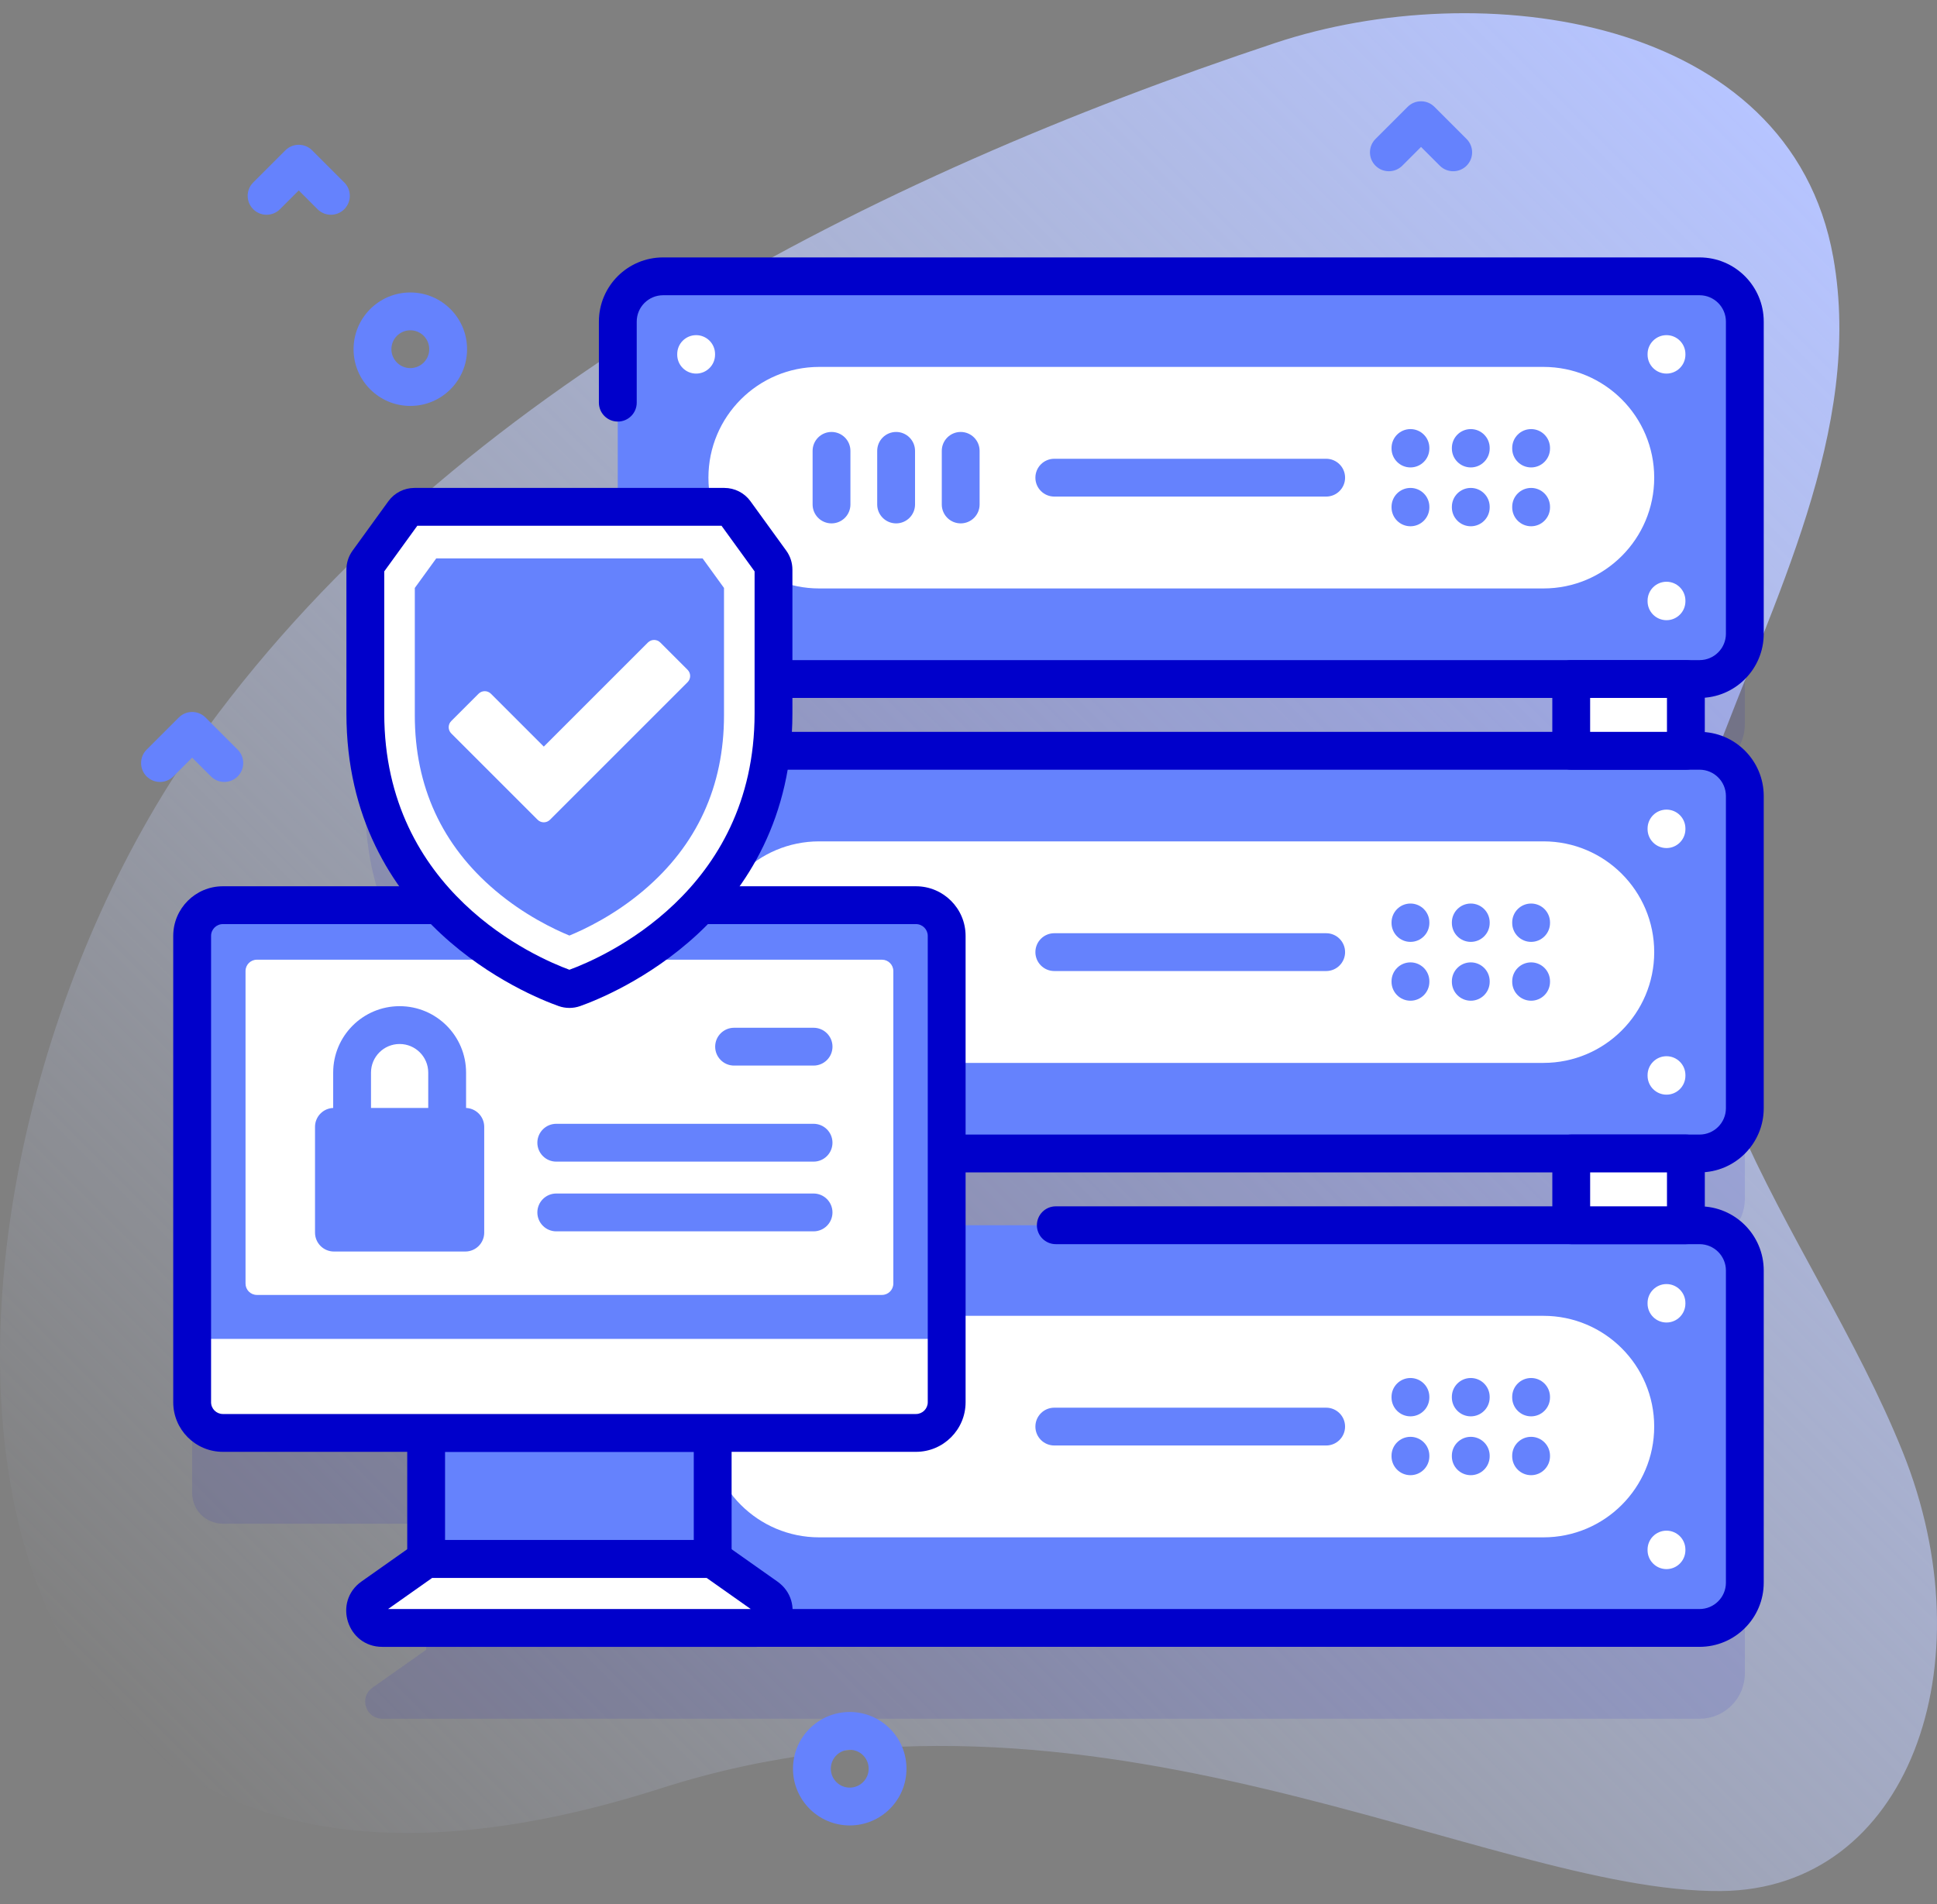 <svg width="120" height="118" viewBox="0 0 120 118" fill="none" xmlns="http://www.w3.org/2000/svg">
  <rect x="0" y="0" width="120" height="118" fill="#808080" stroke="none"/>
  <path d="M117.88 89.98C112.246 75.959 100.125 63.668 106.135 47.244C109.764 37.325 115.475 26.612 113.574 15.952C110.889 0.9 91.671 -1.556 79.001 2.662C53.957 10.998 28.216 24.083 12.805 45.166C-7.397 72.8 -7.607 126.369 41.004 110.799C67.555 102.295 92.192 117.312 106.635 117.181C118.231 117.075 123.175 103.16 117.88 89.98Z" fill="url(#paint0_linear_5188_25818)"/>
  <path opacity="0.1" d="M105.288 81.549H58.648V77.102H97.341V81.549H104.444V77.102H105.288C106.839 77.102 108.095 75.846 108.095 74.295V54.955C108.095 53.405 106.839 52.148 105.288 52.148H104.444V47.701H105.288C106.839 47.701 108.095 46.445 108.095 44.895V25.554C108.095 24.004 106.839 22.747 105.288 22.747H41.081C39.532 22.747 38.275 24.004 38.275 25.554V37.031H25.678C25.413 37.031 25.164 37.158 25.009 37.373L22.791 40.435C22.688 40.576 22.633 40.746 22.633 40.92V49.83C22.633 55.223 24.72 59.06 27.198 61.716H13.808C12.757 61.716 11.904 62.568 11.904 63.619V92.514C11.904 93.566 12.757 94.418 13.808 94.418H26.402V102.232H26.401L23.073 104.581C22.23 105.176 22.651 106.503 23.682 106.503L105.288 106.503C106.84 106.503 108.096 105.247 108.096 103.695V84.355C108.096 82.806 106.839 81.549 105.288 81.549ZM49.029 47.702H97.341V52.148H49.029V47.702Z" fill="#0000CB"/>
  <path d="M108.095 78.73V98.07C108.095 99.622 106.838 100.878 105.287 100.878H41.08C39.531 100.878 38.274 99.622 38.274 98.07V78.73C38.274 77.181 39.531 75.924 41.08 75.924H105.287C106.838 75.924 108.095 77.181 108.095 78.73Z" fill="#6582FD"/>
  <path d="M102.48 88.4C102.48 84.61 99.407 81.537 95.617 81.537H50.751C46.96 81.537 43.887 84.61 43.887 88.4C43.887 92.191 46.96 95.264 50.751 95.264H95.617C99.408 95.264 102.48 92.191 102.48 88.4Z" fill="white"/>
  <path fill-rule="evenodd" clip-rule="evenodd" d="M64.237 75.924C64.237 75.276 64.761 74.752 65.409 74.752H105.288C107.485 74.752 109.266 76.533 109.266 78.73V98.071C109.266 100.268 107.485 102.049 105.288 102.049H41.081C40.434 102.049 39.909 101.525 39.909 100.877C39.909 100.23 40.434 99.706 41.081 99.706H105.288C106.191 99.706 106.923 98.974 106.923 98.071V78.73C106.923 77.828 106.191 77.096 105.288 77.096H65.409C64.761 77.096 64.237 76.571 64.237 75.924Z" fill="#0000CB"/>
  <path fill-rule="evenodd" clip-rule="evenodd" d="M103.241 94.85C103.888 94.85 104.413 95.374 104.413 96.022V96.06C104.413 96.707 103.888 97.232 103.241 97.232C102.594 97.232 102.069 96.707 102.069 96.06V96.022C102.069 95.374 102.594 94.85 103.241 94.85Z" fill="white"/>
  <path fill-rule="evenodd" clip-rule="evenodd" d="M43.126 94.85C43.773 94.85 44.298 95.374 44.298 96.022V96.06C44.298 96.707 43.773 97.232 43.126 97.232C42.479 97.232 41.954 96.707 41.954 96.06V96.022C41.954 95.374 42.479 94.85 43.126 94.85Z" fill="white"/>
  <path fill-rule="evenodd" clip-rule="evenodd" d="M103.241 79.569C103.888 79.569 104.413 80.094 104.413 80.741V80.78C104.413 81.427 103.888 81.951 103.241 81.951C102.594 81.951 102.069 81.427 102.069 80.78V80.741C102.069 80.094 102.594 79.569 103.241 79.569Z" fill="white"/>
  <path fill-rule="evenodd" clip-rule="evenodd" d="M43.126 79.569C43.773 79.569 44.298 80.094 44.298 80.741V80.78C44.298 81.427 43.773 81.951 43.126 81.951C42.479 81.951 41.954 81.427 41.954 80.78V80.741C41.954 80.094 42.479 79.569 43.126 79.569Z" fill="white"/>
  <path fill-rule="evenodd" clip-rule="evenodd" d="M64.144 88.4C64.144 87.753 64.668 87.229 65.315 87.229H82.157C82.804 87.229 83.329 87.753 83.329 88.4C83.329 89.048 82.804 89.572 82.157 89.572H65.315C64.668 89.572 64.144 89.048 64.144 88.4Z" fill="#6582FD"/>
  <path fill-rule="evenodd" clip-rule="evenodd" d="M87.379 85.39C88.026 85.39 88.551 85.914 88.551 86.562V86.594C88.551 87.241 88.026 87.766 87.379 87.766C86.732 87.766 86.207 87.241 86.207 86.594V86.562C86.207 85.914 86.732 85.39 87.379 85.39Z" fill="#6582FD"/>
  <path fill-rule="evenodd" clip-rule="evenodd" d="M91.116 85.39C91.763 85.39 92.288 85.914 92.288 86.562V86.594C92.288 87.241 91.763 87.766 91.116 87.766C90.469 87.766 89.944 87.241 89.944 86.594V86.562C89.944 85.914 90.469 85.39 91.116 85.39Z" fill="#6582FD"/>
  <path fill-rule="evenodd" clip-rule="evenodd" d="M94.853 85.39C95.501 85.39 96.025 85.914 96.025 86.562V86.594C96.025 87.241 95.501 87.766 94.853 87.766C94.206 87.766 93.682 87.241 93.682 86.594V86.562C93.682 85.914 94.206 85.39 94.853 85.39Z" fill="#6582FD"/>
  <path fill-rule="evenodd" clip-rule="evenodd" d="M87.379 89.035C88.026 89.035 88.551 89.56 88.551 90.207V90.24C88.551 90.887 88.026 91.412 87.379 91.412C86.732 91.412 86.207 90.887 86.207 90.24V90.207C86.207 89.56 86.732 89.035 87.379 89.035Z" fill="#6582FD"/>
  <path fill-rule="evenodd" clip-rule="evenodd" d="M91.116 89.035C91.763 89.035 92.288 89.56 92.288 90.207V90.24C92.288 90.887 91.763 91.412 91.116 91.412C90.469 91.412 89.944 90.887 89.944 90.24V90.207C89.944 89.56 90.469 89.035 91.116 89.035Z" fill="#6582FD"/>
  <path fill-rule="evenodd" clip-rule="evenodd" d="M94.853 89.035C95.501 89.035 96.025 89.56 96.025 90.207V90.24C96.025 90.887 95.501 91.412 94.853 91.412C94.206 91.412 93.682 90.887 93.682 90.24V90.207C93.682 89.56 94.206 89.035 94.853 89.035Z" fill="#6582FD"/>
  <path d="M41.081 71.477H105.288C106.838 71.477 108.094 70.221 108.094 68.671V49.33C108.094 47.78 106.838 46.523 105.288 46.523H41.081C39.531 46.523 38.274 47.78 38.274 49.33V68.671C38.274 70.221 39.531 71.477 41.081 71.477Z" fill="#6582FD"/>
  <path d="M102.481 59C102.481 55.209 99.408 52.136 95.618 52.136H50.752C46.961 52.136 43.888 55.209 43.888 59C43.888 62.791 46.961 65.864 50.752 65.864H95.618C99.409 65.864 102.481 62.791 102.481 59Z" fill="white"/>
  <path fill-rule="evenodd" clip-rule="evenodd" d="M37.102 49.33C37.102 47.132 38.884 45.351 41.081 45.351H105.288C107.485 45.351 109.266 47.133 109.266 49.33V68.671C109.266 70.868 107.485 72.649 105.288 72.649H41.081C38.884 72.649 37.102 70.868 37.102 68.671V49.33ZM41.081 47.695C40.178 47.695 39.446 48.427 39.446 49.33V68.671C39.446 69.573 40.178 70.305 41.081 70.305H105.288C106.191 70.305 106.923 69.573 106.923 68.671V49.33C106.923 48.427 106.191 47.695 105.288 47.695H41.081Z" fill="#0000CB"/>
  <path fill-rule="evenodd" clip-rule="evenodd" d="M103.242 65.45C103.889 65.45 104.414 65.974 104.414 66.621V66.66C104.414 67.307 103.889 67.832 103.242 67.832C102.595 67.832 102.07 67.307 102.07 66.66V66.621C102.07 65.974 102.595 65.45 103.242 65.45Z" fill="white"/>
  <path fill-rule="evenodd" clip-rule="evenodd" d="M43.127 65.45C43.774 65.45 44.299 65.974 44.299 66.621V66.66C44.299 67.307 43.774 67.832 43.127 67.832C42.48 67.832 41.955 67.307 41.955 66.66V66.621C41.955 65.974 42.48 65.45 43.127 65.45Z" fill="white"/>
  <path fill-rule="evenodd" clip-rule="evenodd" d="M103.242 50.169C103.889 50.169 104.414 50.693 104.414 51.341V51.379C104.414 52.026 103.889 52.551 103.242 52.551C102.595 52.551 102.07 52.026 102.07 51.379V51.341C102.07 50.693 102.595 50.169 103.242 50.169Z" fill="white"/>
  <path fill-rule="evenodd" clip-rule="evenodd" d="M43.127 50.169C43.774 50.169 44.299 50.693 44.299 51.341V51.379C44.299 52.026 43.774 52.551 43.127 52.551C42.48 52.551 41.955 52.026 41.955 51.379V51.341C41.955 50.693 42.48 50.169 43.127 50.169Z" fill="white"/>
  <path d="M97.34 75.924L104.444 75.924L104.444 71.477L97.34 71.477L97.34 75.924Z" fill="white"/>
  <path d="M41.924 75.924L49.028 75.924L49.028 71.477L41.924 71.477L41.924 75.924Z" fill="white"/>
  <path fill-rule="evenodd" clip-rule="evenodd" d="M105.616 75.924C105.616 76.571 105.092 77.096 104.444 77.096L97.34 77.096C96.693 77.096 96.169 76.571 96.169 75.924L96.169 71.477C96.169 70.83 96.693 70.305 97.34 70.305L104.444 70.305C105.092 70.305 105.616 70.83 105.616 71.477L105.616 75.924ZM103.272 74.752L103.272 72.649L98.512 72.649L98.512 74.752L103.272 74.752Z" fill="#0000CB"/>
  <path fill-rule="evenodd" clip-rule="evenodd" d="M50.2 75.924C50.2 76.571 49.675 77.096 49.028 77.096L41.924 77.096C41.277 77.096 40.752 76.571 40.752 75.924L40.752 71.477C40.752 70.83 41.277 70.305 41.924 70.305L49.028 70.305C49.675 70.305 50.2 70.83 50.2 71.477L50.2 75.924ZM47.856 74.752L47.856 72.649L43.096 72.649L43.096 74.752L47.856 74.752Z" fill="#0000CB"/>
  <path fill-rule="evenodd" clip-rule="evenodd" d="M64.144 59C64.144 58.353 64.669 57.828 65.316 57.828H82.158C82.805 57.828 83.33 58.353 83.33 59C83.33 59.647 82.805 60.172 82.158 60.172H65.316C64.669 60.172 64.144 59.647 64.144 59Z" fill="#6582FD"/>
  <path fill-rule="evenodd" clip-rule="evenodd" d="M87.38 55.989C88.027 55.989 88.552 56.514 88.552 57.161V57.193C88.552 57.841 88.027 58.365 87.38 58.365C86.733 58.365 86.208 57.841 86.208 57.193V57.161C86.208 56.514 86.733 55.989 87.38 55.989Z" fill="#6582FD"/>
  <path fill-rule="evenodd" clip-rule="evenodd" d="M91.117 55.989C91.764 55.989 92.289 56.514 92.289 57.161V57.193C92.289 57.841 91.764 58.365 91.117 58.365C90.47 58.365 89.945 57.841 89.945 57.193V57.161C89.945 56.514 90.47 55.989 91.117 55.989Z" fill="#6582FD"/>
  <path fill-rule="evenodd" clip-rule="evenodd" d="M94.855 55.989C95.502 55.989 96.026 56.514 96.026 57.161V57.193C96.026 57.841 95.502 58.365 94.855 58.365C94.207 58.365 93.683 57.841 93.683 57.193V57.161C93.683 56.514 94.207 55.989 94.855 55.989Z" fill="#6582FD"/>
  <path fill-rule="evenodd" clip-rule="evenodd" d="M87.38 59.635C88.027 59.635 88.552 60.16 88.552 60.807V60.839C88.552 61.486 88.027 62.011 87.38 62.011C86.733 62.011 86.208 61.486 86.208 60.839V60.807C86.208 60.16 86.733 59.635 87.38 59.635Z" fill="#6582FD"/>
  <path fill-rule="evenodd" clip-rule="evenodd" d="M91.117 59.635C91.764 59.635 92.289 60.16 92.289 60.807V60.839C92.289 61.486 91.764 62.011 91.117 62.011C90.47 62.011 89.945 61.486 89.945 60.839V60.807C89.945 60.16 90.47 59.635 91.117 59.635Z" fill="#6582FD"/>
  <path fill-rule="evenodd" clip-rule="evenodd" d="M94.855 59.635C95.502 59.635 96.026 60.16 96.026 60.807V60.839C96.026 61.486 95.502 62.011 94.855 62.011C94.207 62.011 93.683 61.486 93.683 60.839V60.807C93.683 60.16 94.207 59.635 94.855 59.635Z" fill="#6582FD"/>
  <path d="M41.081 42.077H105.288C106.838 42.077 108.094 40.82 108.094 39.27V19.929C108.094 18.379 106.838 17.123 105.288 17.123H41.081C39.531 17.123 38.274 18.379 38.274 19.929V39.27C38.274 40.82 39.531 42.077 41.081 42.077Z" fill="#6582FD"/>
  <path d="M102.481 29.6C102.481 25.809 99.408 22.736 95.618 22.736H50.752C46.961 22.736 43.888 25.809 43.888 29.6C43.888 33.39 46.961 36.464 50.752 36.464H95.618C99.409 36.464 102.481 33.39 102.481 29.6Z" fill="white"/>
  <path fill-rule="evenodd" clip-rule="evenodd" d="M37.102 19.929C37.102 17.732 38.884 15.951 41.081 15.951H105.288C107.485 15.951 109.266 17.732 109.266 19.929V39.27C109.266 41.467 107.485 43.248 105.288 43.248H41.081C40.434 43.248 39.909 42.724 39.909 42.077C39.909 41.429 40.434 40.905 41.081 40.905H105.288C106.191 40.905 106.923 40.173 106.923 39.27V19.929C106.923 19.026 106.191 18.295 105.288 18.295H41.081C40.178 18.295 39.446 19.026 39.446 19.929V24.951C39.446 25.598 38.922 26.123 38.274 26.123C37.627 26.123 37.102 25.598 37.102 24.951V19.929Z" fill="#0000CB"/>
  <path fill-rule="evenodd" clip-rule="evenodd" d="M103.242 36.049C103.889 36.049 104.414 36.573 104.414 37.221V37.259C104.414 37.907 103.889 38.431 103.242 38.431C102.595 38.431 102.07 37.907 102.07 37.259V37.221C102.07 36.573 102.595 36.049 103.242 36.049Z" fill="white"/>
  <path fill-rule="evenodd" clip-rule="evenodd" d="M43.127 36.049C43.774 36.049 44.299 36.573 44.299 37.221V37.259C44.299 37.907 43.774 38.431 43.127 38.431C42.48 38.431 41.955 37.907 41.955 37.259V37.221C41.955 36.573 42.48 36.049 43.127 36.049Z" fill="white"/>
  <path fill-rule="evenodd" clip-rule="evenodd" d="M103.242 20.768C103.889 20.768 104.414 21.293 104.414 21.94V21.979C104.414 22.626 103.889 23.15 103.242 23.15C102.595 23.15 102.07 22.626 102.07 21.979V21.94C102.07 21.293 102.595 20.768 103.242 20.768Z" fill="white"/>
  <path fill-rule="evenodd" clip-rule="evenodd" d="M43.127 20.768C43.774 20.768 44.299 21.293 44.299 21.94V21.979C44.299 22.626 43.774 23.15 43.127 23.15C42.48 23.15 41.955 22.626 41.955 21.979V21.94C41.955 21.293 42.48 20.768 43.127 20.768Z" fill="white"/>
  <path d="M97.34 46.523L104.443 46.523L104.443 42.077L97.34 42.077L97.34 46.523Z" fill="white"/>
  <path fill-rule="evenodd" clip-rule="evenodd" d="M105.615 46.523C105.615 47.17 105.091 47.695 104.443 47.695L97.34 47.695C96.692 47.695 96.168 47.17 96.168 46.523L96.168 42.077C96.168 41.429 96.692 40.905 97.34 40.905L104.443 40.905C105.091 40.905 105.615 41.429 105.615 42.077L105.615 46.523ZM103.271 45.351L103.271 43.248L98.511 43.248L98.511 45.351L103.271 45.351Z" fill="#0000CB"/>
  <path fill-rule="evenodd" clip-rule="evenodd" d="M59.517 26.767C60.164 26.767 60.688 27.291 60.688 27.939V31.261C60.688 31.908 60.164 32.432 59.517 32.432C58.869 32.432 58.345 31.908 58.345 31.261V27.939C58.345 27.291 58.869 26.767 59.517 26.767Z" fill="#6582FD"/>
  <path fill-rule="evenodd" clip-rule="evenodd" d="M55.516 26.767C56.163 26.767 56.688 27.291 56.688 27.939V31.261C56.688 31.908 56.163 32.432 55.516 32.432C54.868 32.432 54.344 31.908 54.344 31.261V27.939C54.344 27.291 54.868 26.767 55.516 26.767Z" fill="#6582FD"/>
  <path fill-rule="evenodd" clip-rule="evenodd" d="M51.514 26.767C52.161 26.767 52.685 27.291 52.685 27.939V31.261C52.685 31.908 52.161 32.432 51.514 32.432C50.867 32.432 50.342 31.908 50.342 31.261V27.939C50.342 27.291 50.867 26.767 51.514 26.767Z" fill="#6582FD"/>
  <path fill-rule="evenodd" clip-rule="evenodd" d="M64.144 29.6C64.144 28.952 64.669 28.428 65.316 28.428H82.158C82.805 28.428 83.33 28.952 83.33 29.6C83.33 30.247 82.805 30.771 82.158 30.771H65.316C64.669 30.771 64.144 30.247 64.144 29.6Z" fill="#6582FD"/>
  <path fill-rule="evenodd" clip-rule="evenodd" d="M87.38 26.589C88.027 26.589 88.552 27.113 88.552 27.761V27.793C88.552 28.44 88.027 28.965 87.38 28.965C86.733 28.965 86.208 28.44 86.208 27.793V27.761C86.208 27.113 86.733 26.589 87.38 26.589Z" fill="#6582FD"/>
  <path fill-rule="evenodd" clip-rule="evenodd" d="M91.117 26.589C91.764 26.589 92.289 27.113 92.289 27.761V27.793C92.289 28.44 91.764 28.965 91.117 28.965C90.47 28.965 89.945 28.44 89.945 27.793V27.761C89.945 27.113 90.47 26.589 91.117 26.589Z" fill="#6582FD"/>
  <path fill-rule="evenodd" clip-rule="evenodd" d="M94.855 26.589C95.502 26.589 96.026 27.113 96.026 27.761V27.793C96.026 28.44 95.502 28.965 94.855 28.965C94.207 28.965 93.683 28.44 93.683 27.793V27.761C93.683 27.113 94.207 26.589 94.855 26.589Z" fill="#6582FD"/>
  <path fill-rule="evenodd" clip-rule="evenodd" d="M87.38 30.235C88.027 30.235 88.552 30.759 88.552 31.407V31.439C88.552 32.086 88.027 32.611 87.38 32.611C86.733 32.611 86.208 32.086 86.208 31.439V31.407C86.208 30.759 86.733 30.235 87.38 30.235Z" fill="#6582FD"/>
  <path fill-rule="evenodd" clip-rule="evenodd" d="M91.117 30.235C91.764 30.235 92.289 30.759 92.289 31.407V31.439C92.289 32.086 91.764 32.611 91.117 32.611C90.47 32.611 89.945 32.086 89.945 31.439V31.407C89.945 30.759 90.47 30.235 91.117 30.235Z" fill="#6582FD"/>
  <path fill-rule="evenodd" clip-rule="evenodd" d="M94.855 30.235C95.502 30.235 96.026 30.759 96.026 31.407V31.439C96.026 32.086 95.502 32.611 94.855 32.611C94.207 32.611 93.683 32.086 93.683 31.439V31.407C93.683 30.759 94.207 30.235 94.855 30.235Z" fill="#6582FD"/>
  <path d="M44.151 88.793H26.402V96.607H44.151V88.793Z" fill="#6582FD"/>
  <path fill-rule="evenodd" clip-rule="evenodd" d="M25.229 88.793C25.229 88.146 25.753 87.621 26.4 87.621H44.152C44.799 87.621 45.324 88.146 45.324 88.793V96.607C45.324 97.254 44.799 97.779 44.152 97.779H26.4C25.753 97.779 25.229 97.254 25.229 96.607V88.793ZM27.572 89.965V95.435H42.98V89.965H27.572Z" fill="#0000CB"/>
  <path d="M58.648 57.995V86.891C58.648 87.941 57.797 88.794 56.745 88.794H13.807C12.757 88.794 11.904 87.941 11.904 86.891V57.995C11.904 56.942 12.757 56.092 13.807 56.092H56.745C57.797 56.092 58.648 56.942 58.648 57.995Z" fill="#6582FD"/>
  <path d="M11.904 82.966V86.89C11.904 87.941 12.757 88.793 13.808 88.793H56.745C57.796 88.793 58.648 87.941 58.648 86.89V82.966H11.904Z" fill="white"/>
  <path fill-rule="evenodd" clip-rule="evenodd" d="M13.808 57.263C13.404 57.263 13.076 57.59 13.076 57.994V86.89C13.076 87.294 13.404 87.621 13.808 87.621H56.745C57.149 87.621 57.476 87.294 57.476 86.89V57.994C57.476 57.59 57.149 57.263 56.745 57.263H13.808ZM10.732 57.994C10.732 56.296 12.109 54.919 13.808 54.919H56.745C58.443 54.919 59.82 56.296 59.82 57.994V86.89C59.82 88.588 58.443 89.965 56.745 89.965H13.808C12.109 89.965 10.732 88.588 10.732 86.89V57.994Z" fill="#0000CB"/>
  <path d="M44.152 96.607H26.4L23.072 98.956C22.229 99.552 22.65 100.878 23.681 100.878H46.87C47.901 100.878 48.322 99.552 47.48 98.956L44.152 96.607Z" fill="white"/>
  <path fill-rule="evenodd" clip-rule="evenodd" d="M25.724 95.65C25.922 95.51 26.158 95.435 26.4 95.435H44.152C44.394 95.435 44.63 95.51 44.828 95.65L48.156 97.999C49.932 99.253 49.045 102.05 46.87 102.05H23.682C21.506 102.05 20.619 99.254 22.396 97.999L25.724 95.65ZM26.772 97.779L24.042 99.706H46.51L43.78 97.779H26.772Z" fill="#0000CB"/>
  <path d="M55.343 60.172V79.538C55.343 79.927 55.027 80.242 54.64 80.242H15.914C15.525 80.242 15.211 79.927 15.211 79.538V60.172C15.211 59.783 15.525 59.469 15.914 59.469H31.153C31.544 59.469 31.896 59.713 32.032 60.078L32.077 60.2C32.215 60.566 32.564 60.809 32.956 60.809H37.596C37.987 60.809 38.339 60.566 38.475 60.2L38.52 60.078C38.658 59.713 39.007 59.469 39.398 59.469H54.64C55.027 59.469 55.343 59.783 55.343 60.172Z" fill="white"/>
  <path fill-rule="evenodd" clip-rule="evenodd" d="M20.641 66.466C20.641 64.192 22.484 62.349 24.757 62.349C27.031 62.349 28.874 64.192 28.874 66.466V69.228C28.874 69.875 28.349 70.4 27.702 70.4C27.055 70.4 26.53 69.875 26.53 69.228V66.466C26.53 65.487 25.736 64.693 24.757 64.693C23.778 64.693 22.984 65.487 22.984 66.466V69.228C22.984 69.875 22.46 70.4 21.812 70.4C21.165 70.4 20.641 69.875 20.641 69.228V66.466Z" fill="#6582FD"/>
  <path d="M28.826 77.552H20.688C20.04 77.552 19.516 77.027 19.516 76.38V69.827C19.516 69.18 20.04 68.655 20.688 68.655H28.826C29.473 68.655 29.998 69.18 29.998 69.827V76.38C29.998 77.028 29.473 77.552 28.826 77.552Z" fill="#6582FD"/>
  <path fill-rule="evenodd" clip-rule="evenodd" d="M33.29 75.13C33.29 74.483 33.815 73.958 34.462 73.958H50.401C51.049 73.958 51.573 74.483 51.573 75.13C51.573 75.777 51.049 76.302 50.401 76.302H34.462C33.815 76.302 33.29 75.777 33.29 75.13Z" fill="#6582FD"/>
  <path fill-rule="evenodd" clip-rule="evenodd" d="M33.29 70.81C33.29 70.163 33.815 69.638 34.462 69.638H50.401C51.049 69.638 51.573 70.163 51.573 70.81C51.573 71.457 51.049 71.982 50.401 71.982H34.462C33.815 71.982 33.29 71.457 33.29 70.81Z" fill="#6582FD"/>
  <path fill-rule="evenodd" clip-rule="evenodd" d="M44.306 64.858C44.306 64.211 44.83 63.687 45.477 63.687H50.402C51.049 63.687 51.574 64.211 51.574 64.858C51.574 65.506 51.049 66.03 50.402 66.03H45.477C44.83 66.03 44.306 65.506 44.306 64.858Z" fill="#6582FD"/>
  <path d="M44.874 31.406H25.678C25.413 31.406 25.164 31.534 25.008 31.748L22.79 34.81C22.688 34.951 22.633 35.121 22.633 35.296V44.205C22.633 56.316 33.154 60.583 35.001 61.239C35.179 61.302 35.373 61.302 35.551 61.239C37.398 60.583 47.919 56.316 47.919 44.205V35.295C47.919 35.121 47.864 34.951 47.762 34.81L45.544 31.748C45.389 31.533 45.139 31.406 44.874 31.406Z" fill="white"/>
  <path d="M35.276 57.973C34.313 57.577 32.482 56.703 30.689 55.185C27.377 52.383 25.698 48.729 25.698 44.325V36.433L27.026 34.601H43.526L44.853 36.433V44.325C44.853 48.729 43.174 52.383 39.863 55.185C38.07 56.703 36.239 57.577 35.276 57.973Z" fill="#6582FD"/>
  <path d="M33.305 50.797L27.956 45.448C27.744 45.236 27.744 44.892 27.956 44.68L29.647 42.989C29.859 42.777 30.202 42.777 30.415 42.989L33.689 46.264L40.139 39.814C40.351 39.602 40.694 39.602 40.906 39.814L42.597 41.505C42.809 41.717 42.809 42.06 42.597 42.273L34.073 50.797C33.861 51.009 33.517 51.009 33.305 50.797Z" fill="white"/>
  <path fill-rule="evenodd" clip-rule="evenodd" d="M24.059 31.061C24.435 30.542 25.037 30.235 25.678 30.235H44.874C45.515 30.235 46.117 30.541 46.493 31.06L46.493 31.061L48.711 34.123C48.958 34.464 49.091 34.874 49.091 35.295V44.205C49.091 57.147 37.834 61.672 35.943 62.343C35.512 62.496 35.041 62.496 34.609 62.343C32.718 61.672 21.461 57.147 21.461 44.205V35.296C21.461 34.874 21.594 34.464 21.841 34.123L24.059 31.061C24.059 31.061 24.059 31.061 24.059 31.061C24.059 31.061 24.059 31.061 24.059 31.061ZM25.854 32.578L23.805 35.407V44.205C23.805 55.261 33.204 59.332 35.276 60.092C37.348 59.332 46.748 55.261 46.748 44.205V35.407L44.699 32.578H25.854ZM35.159 60.135C35.159 60.135 35.159 60.134 35.159 60.135V60.135Z" fill="#0000CB"/>
  <path fill-rule="evenodd" clip-rule="evenodd" d="M87.207 6.619C87.664 6.162 88.406 6.162 88.864 6.619L90.856 8.611C91.314 9.069 91.314 9.811 90.856 10.269C90.398 10.726 89.656 10.726 89.199 10.269L88.035 9.105L86.872 10.269C86.414 10.726 85.672 10.726 85.214 10.269C84.757 9.811 84.757 9.069 85.214 8.611L87.207 6.619Z" fill="#6582FD"/>
  <path fill-rule="evenodd" clip-rule="evenodd" d="M11.076 44.462C11.533 44.004 12.275 44.004 12.733 44.462L14.725 46.454C15.183 46.912 15.183 47.654 14.725 48.111C14.268 48.569 13.525 48.569 13.068 48.111L11.904 46.948L10.741 48.111C10.283 48.569 9.541 48.569 9.083 48.111C8.626 47.654 8.626 46.912 9.083 46.454L11.076 44.462Z" fill="#6582FD"/>
  <path fill-rule="evenodd" clip-rule="evenodd" d="M17.679 9.315C18.137 8.857 18.879 8.857 19.337 9.315L21.329 11.307C21.786 11.764 21.786 12.506 21.329 12.964C20.871 13.422 20.129 13.422 19.671 12.964L18.508 11.8L17.344 12.964C16.887 13.422 16.145 13.422 15.687 12.964C15.229 12.506 15.229 11.764 15.687 11.307L17.679 9.315Z" fill="#6582FD"/>
  <path fill-rule="evenodd" clip-rule="evenodd" d="M25.42 20.467C24.773 20.467 24.248 20.991 24.248 21.639C24.248 22.286 24.773 22.81 25.42 22.81C26.067 22.81 26.592 22.286 26.592 21.639C26.592 20.991 26.067 20.467 25.42 20.467ZM21.904 21.639C21.904 19.697 23.478 18.123 25.42 18.123C27.361 18.123 28.936 19.697 28.936 21.639C28.936 23.58 27.361 25.154 25.42 25.154C23.478 25.154 21.904 23.58 21.904 21.639Z" fill="#6582FD"/>
  <path fill-rule="evenodd" clip-rule="evenodd" d="M52.643 108.428C51.995 108.428 51.471 108.953 51.471 109.6C51.471 110.247 51.995 110.772 52.643 110.772C53.29 110.772 53.815 110.247 53.815 109.6C53.815 108.953 53.29 108.428 52.643 108.428ZM49.127 109.6C49.127 107.659 50.701 106.085 52.643 106.085C54.584 106.085 56.158 107.659 56.158 109.6C56.158 111.542 54.584 113.116 52.643 113.116C50.701 113.116 49.127 111.542 49.127 109.6Z" fill="#6582FD"/>
  <defs>
    <linearGradient id="paint0_linear_5188_25818" x1="21.756" y1="121.006" x2="122.328" y2="20.435" gradientUnits="userSpaceOnUse">
      <stop stop-color="#D1DDFF" stop-opacity="0"/>
      <stop offset="1" stop-color="#B6C4FF"/>
    </linearGradient>
  </defs>
</svg>
